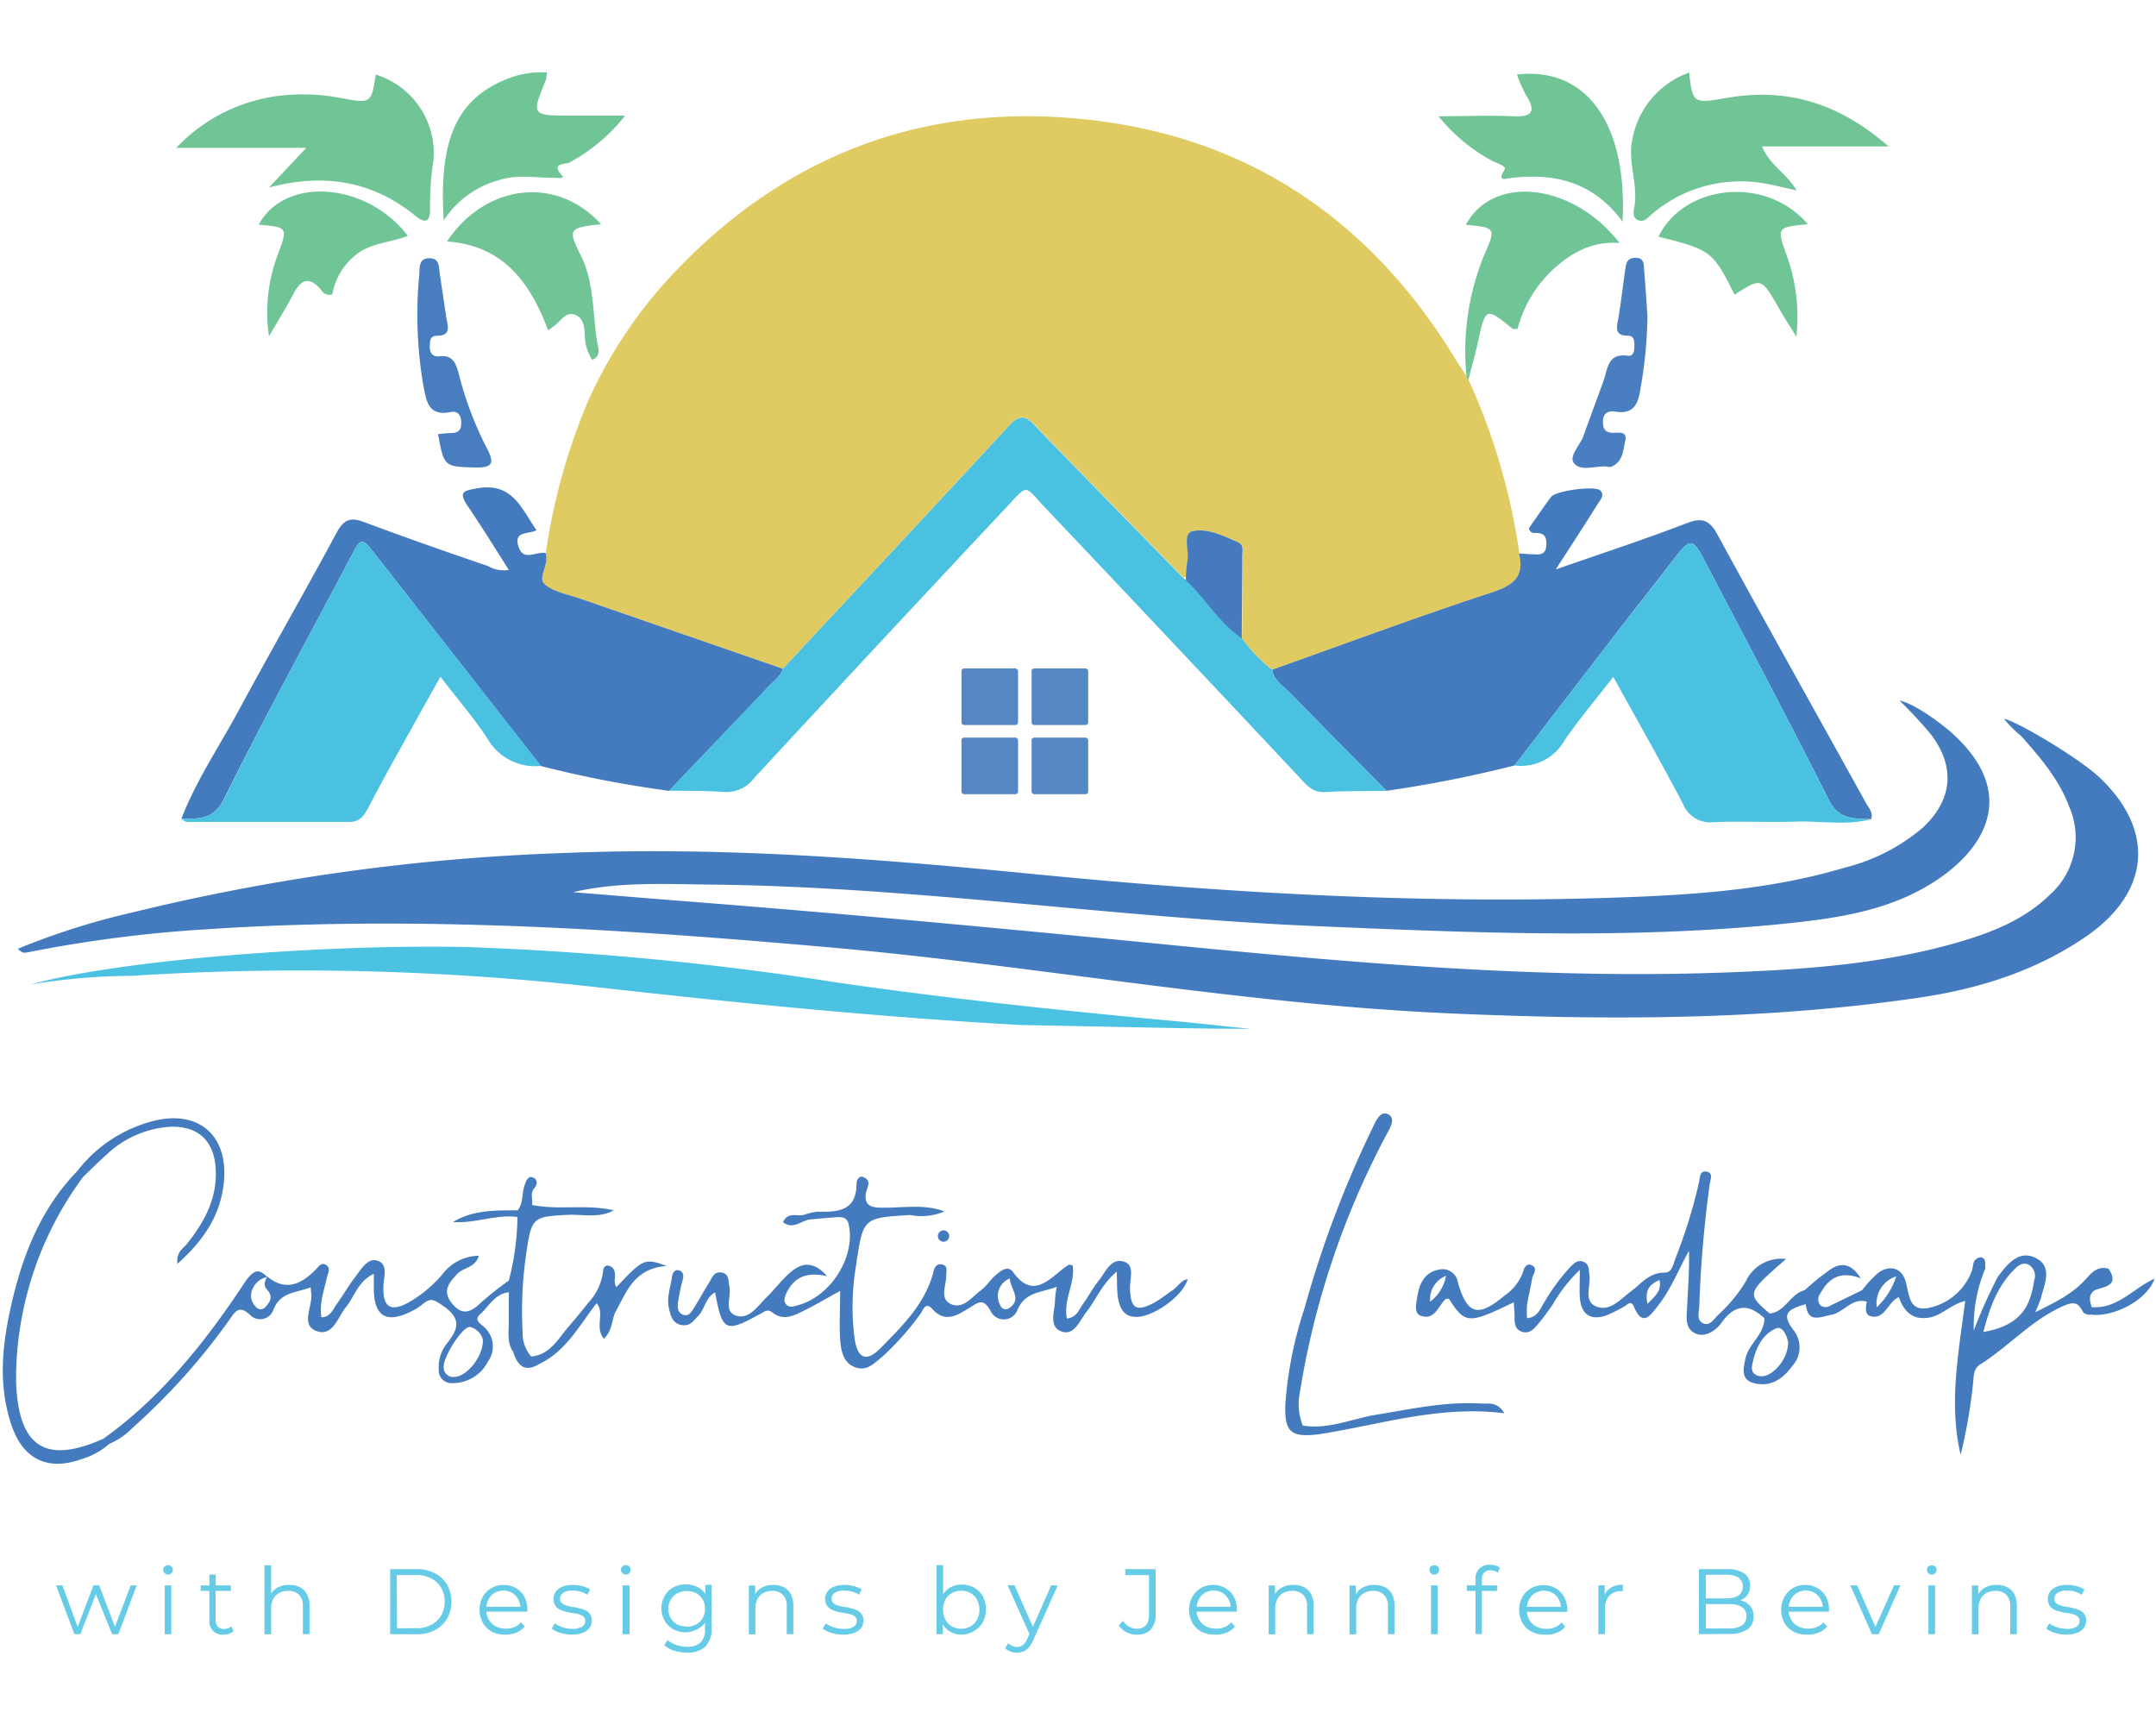 <svg id="Layer_1" data-name="Layer 1" xmlns="http://www.w3.org/2000/svg" viewBox="0 0 250 200"><defs><style>.cls-1{fill:none;}.cls-2{fill:#dfcb61;}.cls-3{fill:#447bbe;}.cls-4{fill:#4ac1e1;}.cls-5{fill:#70c496;}.cls-6{fill:#70c596;}.cls-7{fill:#487dc0;}.cls-8{fill:#497ec0;}.cls-9{fill:#4bc2e1;}.cls-10{fill:#457bbe;}.cls-11{fill:#5587c4;}.cls-12{fill:#65cbe6;}</style></defs><path class="cls-1" d="M137.48,67.26h0l0-.42a1.58,1.58,0,0,1-.31.13l.28.29Z"/><path class="cls-2" d="M170.29,43.94l0,.08A.31.31,0,0,0,170.29,43.94Z"/><path class="cls-2" d="M63.28,64.14c.41,1.25-.9,2.85-.18,3.54,1,1,2.73,1.22,4.16,1.72l23.51,8.14h0c8.79-9.43,17.6-18.83,26.33-28.3,1.27-1.38,1.94-.92,3,.16,5.68,5.89,11.41,11.72,17.12,17.57a1.58,1.58,0,0,0,.31-.13,16.14,16.14,0,0,1,.18-1.84c.21-1.18-.59-3.14.59-3.41,1.72-.4,3.59.54,5.29,1.28.68.3.48,1,.48,1.58,0,3.19,0,6.38-.06,9.58a17.26,17.26,0,0,0,3.52,3.62c8.45-3,16.86-6.14,25.38-8.93,2.56-.83,3.92-1.8,3.27-4.57h0A73.69,73.69,0,0,0,170.27,44a2.71,2.71,0,0,1-.21-.37h0c-.41-.64-.85-1.26-1.24-1.91-10.1-16.63-24.83-26.35-44.25-28-18.49-1.61-34.26,4.8-46.89,18.42a53.56,53.56,0,0,0-9.45,14.26A72,72,0,0,0,63.28,64.14Z"/><path class="cls-3" d="M90.77,77.54h0L67.26,69.4c-1.43-.5-3.14-.76-4.16-1.72-.72-.69.59-2.29.18-3.54-1.06-.31-2.63,1.11-3.19-.87-.5-1.75,1.25-1.3,2.12-1.8-1.76-2.53-2.8-5.57-6.85-4.86-1.63.29-2.21.41-1.17,2C55.82,61,57.38,63.52,59,66.08a3.64,3.64,0,0,1-2.39-.44C51.82,64,47,62.32,42.22,60.53c-1.58-.6-2.36-.3-3.18,1.22-3.73,6.93-7.66,13.76-11.4,20.69-2.24,4.15-4.91,8.08-6.61,12.5,2-.06,3.7.2,4.95-2.33,4.66-9.39,9.71-18.58,14.6-27.86,1.33-2.52,1.31-2.54,3.06-.31L62.71,88.81h0a127.53,127.53,0,0,0,14.87,2.88c3.82-4,7.65-8,11.45-12C89.66,79,90.49,78.49,90.77,77.54Z"/><polygon class="cls-3" points="216.96 94.98 216.96 94.98 216.96 94.98 216.96 94.98"/><path class="cls-3" d="M172.89,68.72c-8.52,2.79-16.93,5.93-25.38,8.93.21,1.29,1.32,1.91,2.12,2.73,3.69,3.79,7.42,7.55,11.14,11.31a144.36,144.36,0,0,0,14.85-2.94q6.1-7.94,12.21-15.88c2.06-2.67,4.18-5.31,6.22-8,1.93-2.53,2.22-2.52,3.64.19,4.81,9.24,9.72,18.42,14.39,27.72,1.18,2.34,3,2.1,4.88,2.2.28-.77-.27-1.3-.58-1.86C210.63,82.73,204.82,72.39,199.16,62c-1-1.87-1.94-2-3.76-1.27-4.72,1.81-9.54,3.39-15,5.29,1.88-2.92,3.4-5.23,4.85-7.57.28-.45.86-1,.32-1.58s-5.17,0-5.72.75c-.9,1.21-1.75,2.46-2.57,3.62.15.59.53.56.84.55,1.08,0,1.23.58,1.18,1.48s-.6,1.08-1.37,1c-.6,0-1.19-.07-1.79-.1h0C176.81,66.92,175.45,67.89,172.89,68.72Z"/><path class="cls-4" d="M147.51,77.65A17.26,17.26,0,0,1,144,74c-2.63-1.82-4.22-4.63-6.51-6.77h0L137.2,67c-5.71-5.85-11.44-11.68-17.12-17.57-1-1.08-1.71-1.54-3-.16-8.73,9.47-17.54,18.87-26.33,28.3h0c-.28.95-1.11,1.45-1.74,2.11-3.8,4-7.63,8-11.45,12h0c2.12,0,4.25,0,6.36.14a4,4,0,0,0,3.5-1.58Q102,74.48,116.72,58.79c2.59-2.77,2-2.54,4.49.09Q136,74.48,150.69,90.15c.8.85,1.51,1.77,2.95,1.68,2.37-.14,4.75-.1,7.13-.14h0c-3.72-3.76-7.45-7.52-11.14-11.31C148.83,79.56,147.72,78.94,147.51,77.65Z"/><path class="cls-4" d="M212.08,92.78c-4.67-9.3-9.58-18.48-14.39-27.72-1.42-2.71-1.71-2.72-3.64-.19-2,2.69-4.16,5.33-6.22,8q-6.12,7.93-12.21,15.88a5.77,5.77,0,0,0,5.76-2.85c1.7-2.49,3.66-4.8,5.69-7.42,2.83,5.13,5.55,9.89,8.09,14.74a3.4,3.4,0,0,0,3.58,2.1c3.14-.13,6.28.05,9.42-.06,2.93-.11,5.89.49,8.8-.28h0C215.05,94.88,213.26,95.12,212.08,92.78Z"/><path class="cls-4" d="M43.64,64.44c-1.75-2.23-1.73-2.21-3.06.31C35.69,74,30.64,83.22,26,92.61c-1.25,2.53-3,2.27-4.95,2.33.2.12.41.35.62.35,6.29,0,12.58,0,18.88,0,1.16,0,1.63-.68,2.09-1.53q2-3.81,4.13-7.59c1.38-2.49,2.77-5,4.3-7.71,2,2.62,3.91,4.8,5.47,7.2a6.36,6.36,0,0,0,6.19,3.14h0Z"/><path class="cls-5" d="M31.19,21.74c6.35-1.69,12-.78,17,3.3,1.3,1.06,1.74.48,1.67-1a34.48,34.48,0,0,1,.41-5.55,9.52,9.52,0,0,0-6.7-9.84C43.06,12,43,12,39.65,11.39A22.64,22.64,0,0,0,33.57,11a19.67,19.67,0,0,0-13.13,6.14H35.52Z"/><path class="cls-5" d="M189.56,23.7c-.08.59-.4,1.49.37,1.82s1.24-.41,1.75-.81a15.86,15.86,0,0,1,12.37-3.53c1.34.19,2.65.55,4.27.89-1.16-2-3.08-2.87-4-5.09H219c-5.81-5.07-11.82-6.82-18.7-5.64-4,.68-4,.7-4.44-2.92a10.15,10.15,0,0,0-6.58,7.72C188.73,18.71,189.88,21.16,189.56,23.7Z"/><path class="cls-5" d="M173.19,18.73c.49.25,1.56.5,1.24,1-.86,1.35.17,1,.71.91,5.12-.62,9.61.44,13,5.06.6-11.39-4.23-18-12.24-17.06A16.88,16.88,0,0,0,176.93,11c1.28,2,.68,2.59-1.56,2.48-2.66-.13-5.34,0-8.56,0A20.25,20.25,0,0,0,173.19,18.73Z"/><path class="cls-6" d="M57.83,20.89c2.07-.68,4.22-.29,6.34-.27.35,0,1.41.13,1-.27-1.37-1.51.43-1.29.8-1.48a20.47,20.47,0,0,0,6.52-5.47H66.24c-4.64,0-4.63,0-2.94-4.14a4,4,0,0,0,.11-.87,11.46,11.46,0,0,0-3.57.4c-7.46,2.36-8.9,8.2-8.39,16.76A11.18,11.18,0,0,1,57.83,20.89Z"/><path class="cls-6" d="M170.29,43.94c.37-1.45.78-2.88,1.1-4.33.87-4,.93-4,4-1.49.1.07.31,0,.58,0a14.42,14.42,0,0,1,4.25-7c2.1-1.87,4.45-3.19,7.58-2.94-5.43-7-14.68-8-17.82-2.11,3.41.29,3.51.37,2.15,3.43a29.51,29.51,0,0,0-2.08,14.17h0a2.71,2.71,0,0,0,.21.37Z"/><path class="cls-5" d="M69.7,26c-5.17-5.71-13.43-4.66-17.87,2,6.48.44,9.64,4.71,11.73,10.3.42-.31.69-.5.94-.71.63-.53,1.13-1.43,2.12-1.12s1.15,1.38,1.19,2.31a5.32,5.32,0,0,0,.86,2.94,1.12,1.12,0,0,0,.72-1.32c-.75-3.59-.33-7.36-2.06-10.82C65.79,26.51,66,26.4,69.7,26Z"/><path class="cls-6" d="M209.63,26c-4.79-5.65-14.27-4.7-17.33,1.44,6.09,1.51,6.33,1.7,8.83,6.73,3.11-2,3.1-2,5.12,1.52.56,1,1.17,1.92,2.05,3.36a21.19,21.19,0,0,0-1.1-9.39C206,26.34,206,26.35,209.63,26Z"/><path class="cls-6" d="M31.19,39c1.16-2,2.06-3.44,2.84-4.93.91-1.78,1.92-2,3.24-.42a1.1,1.1,0,0,0,1.26.49,7.5,7.5,0,0,1,3.11-4.87c1.68-1.14,3.77-1.17,5.65-1.93C42.48,21.06,33,20.44,30,26.05c3.36.29,3.39.32,2.23,3.43A18.91,18.91,0,0,0,31.19,39Z"/><path class="cls-7" d="M48.62,31.81a48.92,48.92,0,0,0,.47,12.9c.36,1.79.55,3.59,3.18,3.06.81-.17,1.2.37,1.22,1.22s-.34,1.22-1.2,1.22a12.67,12.67,0,0,0-1.49.13c.68,3.81.75,3.76,4.29,3.86,2.14.06,2.23-.59,1.35-2.26a40.7,40.7,0,0,1-3.23-8.53c-.33-1.24-.66-2.29-2.28-2.1-.71.08-1.1-.35-1.09-1.08s0-1.28.81-1.3c1.73,0,1.26-1.14,1.1-2.14-.26-1.67-.5-3.34-.75-5-.12-.81,0-1.85-1.23-1.85S48.67,31.06,48.62,31.81Z"/><path class="cls-8" d="M188.73,38.92c.85,0,.78.73.78,1.32s-.19,1.12-.81,1c-2.29-.29-2.26,1.5-2.75,2.87-.76,2.15-1.58,4.28-2.34,6.44-.39,1.09-1.75,2.33-1.08,3.17.8,1,2.52.24,3.84.38a.94.94,0,0,0,.5,0c1.31-.56,1.34-1.87,1.59-3s-.75-.92-1.37-.92c-1.07,0-1.25-.57-1.21-1.46s.72-1.11,1.41-1c2.05.34,2.64-.76,2.91-2.53a51.3,51.3,0,0,0,.83-8.57c-.12-1.77-.24-3.55-.38-5.32-.05-.66,0-1.42-1-1.41s-1.09.63-1.19,1.34c-.27,1.93-.5,3.86-.82,5.77C187.44,38,187.23,38.91,188.73,38.92Z"/><path class="cls-9" d="M136.47,118.41c-13.2-1.22-26.39-2.61-39.5-4.51a357.72,357.72,0,0,0-42.58-4.09c-15-.37-39.56,1.26-50.85,4.33a73.93,73.93,0,0,1,11.71-1,306.58,306.58,0,0,1,53.43,1.26c16.54,1.85,33.08,3.53,49.7,4.44,14.52.28,20.15.44,26.62.44C142,119,139.31,118.67,136.47,118.41Z"/><path class="cls-3" d="M243.43,90.12c-2.36-2.23-9.67-6.56-11.06-6.78a14.22,14.22,0,0,0,2,2c2.2,2.48,4.37,5,5.55,8.15a8.89,8.89,0,0,1-2.22,10.24c-2.88,2.82-6.48,4.28-10.27,5.41-8.47,2.51-17.19,3.2-26,3.56-22.33.93-44.54-1.06-66.72-3.24-18.11-1.78-36.22-3.48-54.37-4.9-4.63-.36-9.26-.75-13.89-1.12,5.32-1.24,10.68-.93,16-.88,23.42.25,46.61,3.81,70,4.81,18.27.78,36.56,1.58,54.81-.31,5.08-.53,10.22-1.26,14.82-3.57,7.21-3.63,13-10.88,4-18.73-.63-.55-3.9-3.14-5.82-3.54a53.17,53.17,0,0,1,3.62,3.9c2.88,3.75,2.56,7.63-.95,10.86a22.15,22.15,0,0,1-9,4.61c-8,2.39-16.21,3.07-24.46,3.4-23.34.93-46.62-.39-69.83-2.67-17.89-1.76-35.75-3.15-53.74-2.44a244.89,244.89,0,0,0-50.21,6.83A85.68,85.68,0,0,0,2.07,110c.44.46.67.51,1.07.43a153.43,153.43,0,0,1,20.7-2.68c24.45-1.64,48.81,0,73.15,2.16,23.79,2.16,47.35,6.55,71.27,7.59,18,.79,36.08.81,54-1.79,7-1,13.78-3.08,19.72-7.19C249.35,103.38,249.92,96.25,243.43,90.12Z"/><path class="cls-10" d="M137.48,67.26c2.29,2.14,3.88,4.95,6.51,6.77,0-3.2.06-6.39.06-9.58,0-.56.2-1.28-.48-1.58-1.7-.74-3.57-1.68-5.29-1.28-1.18.27-.38,2.23-.59,3.41a16.14,16.14,0,0,0-.18,1.84l0,.42Z"/><rect class="cls-11" x="111.49" y="77.5" width="6.56" height="6.56" rx="0.3"/><rect class="cls-11" x="119.62" y="77.5" width="6.56" height="6.56" rx="0.3"/><rect class="cls-11" x="111.49" y="85.52" width="6.56" height="6.56" rx="0.3"/><rect class="cls-11" x="119.62" y="85.52" width="6.56" height="6.56" rx="0.3"/><path class="cls-3" d="M136,149.57c-.7.47-1.36,1-2.1,1.43-2.11,1.14-2.77.76-2.87-1.52-.06-1.13.63-2.79-.7-3.2-1.55-.49-2.17,1.29-3,2.3-.64.78-1.1,1.71-1.7,2.53-.5.67-.76,1.66-1.92,1.76-.43-2.21,1-4.13.67-6.18-.26,0-.37-.1-.42-.07a9.34,9.34,0,0,0-.82.58c-1.81,1.48-3.56,3.23-5.66.3-.62-.86-1.43-.14-2,.32s-1.1,1.32-1.78,1.81c-1,.75-2.06,2.24-3.49,1.54-1.28-.63-.48-2.13-.49-3.26,0-.48.22-1.11-.42-1.29-.82-.21-1,.52-1.12,1.06-1,3.58-3.59,6.09-6.07,8.62-1.59,1.62-2.64,1.27-3-1a28.53,28.53,0,0,1,.16-8.6c.8-5.5.79-5.5,6.25-5.83a6.91,6.91,0,0,0,4-.41c-2.39-.91-4.86-.39-7.28-.44-1.22,0-2-.23-1.85-1.6h0c.08-.68.8-1.51-.29-1.95-.51-.2-.78.37-.78.77,0,3.12-2.09,3.31-4.45,3.24a6.62,6.62,0,0,0-1.7.39h0c-.82.14-1.87-.35-2.37.84,1.13.86,2-.09,3-.31h0c1.09-.1,2.19-.21,3.29-.28.61,0,1.12,0,1.31.81.85,3.69-2,8.33-5.81,9.38-.49.13-1,.38-1.42-.06s-.1-1.13.17-1.62c.87-1.56,2.24-2.19,4.56-1.67-1.59-1.81-2.89-1.49-4-.64s-2,2.11-3,3.08-2,2.6-3.51,2.15-.57-2.22-.81-3.39c-.14-.65,0-1.46-.9-1.62s-1.12.63-1.46,1.18c-.59.93-1.11,1.9-1.7,2.84-.3.48-.64,1.15-1.34.86s-.62-1-.54-1.57a23.81,23.81,0,0,1,.53-2.48c.11-.45.09-.88-.38-1.06s-.79.19-.85.64c-.17,1.25-.67,2.48-.37,3.76.19.83.41,1.71,1.42,1.91s1.39-.46,1.93-1c.81-.82.88-2.18,2-2.78.84,4.57,1.19,4.74,5.31,2.45.47-.25.79-.55,1.33-.12,1.33,1.05,2.59.32,3.8-.28s2.48-1.35,4.06-2.22c0,2.16-.11,3.93,0,5.68.11,1.24.33,2.65,1.73,3.17s2.25-.5,3.16-1.22a32.18,32.18,0,0,0,4.39-4.93c.31-.36.57-1.54,1.4-.61,1.52,1.7,2.94.71,4.3-.12,1-.61,1.6-1.22,2.47.37a1.69,1.69,0,0,0,3.1-.11c.92-2.18,2.79-2,4.56-2.71a12.71,12.71,0,0,0-.19,1.48c0,1.3-.8,3.11.71,3.69s2.14-1.25,2.94-2.27c1.12-1.41,1.76-3.2,3.5-4.65.06,1.3,0,2.21.16,3.1s.52,2,1.81,2.13c1.95.26,5.66-2.28,6.26-4.35C137,148.38,136.59,149.16,136,149.57Zm-19,2.11a.67.67,0,0,1-1-.32,2.18,2.18,0,0,1,1.09-3.13C117.16,149.51,118.57,150.62,117,151.68Z"/><path class="cls-3" d="M171.71,162.73c-4.12-.25-8.11.64-12.14,1.3-2.82.46-5.54,1.74-8.51,1.25h0a6.66,6.66,0,0,1-.35-3.74,95.87,95.87,0,0,1,10-29.88c.43-.79,1.2-2,.25-2.47s-1.45.86-1.84,1.65a123.42,123.42,0,0,0-7.86,20.86,45.37,45.37,0,0,0-2.22,11.16c-.1,3.23.68,3.83,3.95,3.42,7-1.08,13.93-3.38,21.45-2.42C173.62,162.47,172.59,162.78,171.71,162.73Z"/><path class="cls-3" d="M71.48,149.23c-.51-.7.23-1.7-.56-2.33h0c-.72-.45-1,.1-1,.59a6.42,6.42,0,0,1-1.24,3c-.91,1.1-1.79,2.22-2.72,3.29-1.24,1.43-2.15,3.28-4.36,3.5l.07.07-.07-.07a4.08,4.08,0,0,1-1-2.76,46.73,46.73,0,0,1,.36-8.77c.69-4.69.65-4.7,5.21-4.91,1.7,0,3.43.36,5-.51-3.16-.74-6.35,0-9.48-.62h0c.13-.64-.27-1.34.27-1.95.39-.43.38-1.05-.18-1.25s-.79.44-.95.91c-.33.95-.13,2-.79,2.91-2.58,0-5.19-.06-7.51,1.35,2.54.2,4.94-.91,7.47-.58h0a30.15,30.15,0,0,1-1,7.37h0a38.71,38.71,0,0,0-3.17,2.5c-1.13,1.1-2.14,1.67-3.37.21s-.43-2.42.58-3.5c.7-.74,2.06-.67,2.49-2.09a5.44,5.44,0,0,0-4.27,2.2A14.67,14.67,0,0,1,47.39,151c-2.08,1.15-3,.57-2.93-1.8,0-1.08.6-2.5-.6-3s-2,1-2.68,1.87-1.4,2.11-2.14,3.14c-.45.62-.72,1.5-1.77,1.52-.26-1.66.31-3.1.63-4.58.11-.48.45-1.07,0-1.42-.68-.53-1,.24-1.43.6C34.8,149,33,149.68,31,148l0,0h0c-.29.52-.52,1,0,1.57.68.74.35,1.39-.26,2a.71.71,0,0,1-1.11-.1,1.78,1.78,0,0,1-.3-2.11A2.22,2.22,0,0,1,31,148.07l0,0h0c-1-1.06-1.64-.87-2.72.77C23.77,155.65,18.7,162,12,166.8h0c-6.68,3-9.82,1-10.13-6.41,0-.42,0-.84,0-1.26a39.52,39.52,0,0,1,7.77-22.68c.86-.82,1.69-1.66,2.58-2.45a11.85,11.85,0,0,1,7.5-3.36c3.25-.12,5.09,1.61,5.29,4.83.21,3.45-1.3,6.21-3.37,8.79-.4.51-1.21.85-1.07,2.27,3-2.66,4.88-5.5,5.34-9.05.8-6-3.13-9.17-8.94-7.28a16.1,16.1,0,0,0-8,5.57h0c-4.09,4.2-6.22,9.41-7.54,15-1.14,4.81-1.74,9.67-.08,14.51,1.37,4,4.29,5.31,8.23,3.85a8.29,8.29,0,0,0,3.08-1.72,8.45,8.45,0,0,0,2.71-1.86,74.78,74.78,0,0,0,11.18-12.46c.63-.86,1.1-1.94,2.47-.61a1.63,1.63,0,0,0,2.63-.48c.78-2.24,2.69-2.08,4.39-2.75,0,.46.07.71.07,1,0,1.43-1.21,3.46.64,4.09s2.42-1.63,3.38-2.81,1.4-3,3.22-3.84c0,.84,0,1.43,0,2,.1,2.92,1.47,3.73,4.16,2.44a7.37,7.37,0,0,0,1.52-.93c.9-.76,1.25-.54,2.32.18,2.35,1.61,1.68,2.85.38,4.51a4.32,4.32,0,0,0-.85,2.87,1.47,1.47,0,0,0,1.58,1.6,4.59,4.59,0,0,0,4.13-2.51,3,3,0,0,0-.4-3.94c-.39-.42-1.35-.82-.47-1.58S57.36,150,59,149.83c0,1.27,0,2.37,0,3.46s-.24,2.39.51,3.45c.49,1.59,1.34,2.42,3,1.41h0c3.15-1.48,4.66-4.5,6.67-7.05h0c1,1.16-.27,2.78.84,4.11.95-.87.9-2,1.29-3,1.33-2.32,2.12-5.15,6-5.43C74.75,145.85,74.58,145.93,71.48,149.23ZM56,155.38c0,2-1.93,4.23-3.29,4.26a1.11,1.11,0,0,1-1.26-1.22c0-1.24,2.3-4.79,3.08-4.56A2,2,0,0,1,56,155.38Z"/><path class="cls-3" d="M242.54,151.55h0c-.24-.76-.41-1.51.44-2,1.2-.39,2.77-.55,1.52-2.45h0c-1.2-.35-1.91.38-2.6,1.16-1.52,1.72-3.5,2.69-5.91,3.89a15.15,15.15,0,0,0,.66-1.63c.43-1.69,1.44-3.75-.71-4.72-1.91-.86-3.21.8-4.29,2.25a58.87,58.87,0,0,0-2.78,6.22,17.35,17.35,0,0,1,1.35-7.23h0c-.08-.47.15-1.09-.49-1.27a1,1,0,0,0-.79.43c-.2.34-.15.82-.32,1.2a6.74,6.74,0,0,1-5.21,4.28c-2.23.31-2-1.93-2.52-3.34s-1.86-1.67-3.1-.76a12.89,12.89,0,0,0-1.86,2h0c-1.22.59-2.43,1.2-3.65,1.77a1,1,0,0,1-1.19,0,1.09,1.09,0,0,1,0-1.4c.92-1.66,2.2-2.67,4.68-1.74-1.23-1.93-2.44-1.76-3.57-1a30.28,30.28,0,0,0-2.94,2.38h0c-1.68.41-2.22,2.52-4.06,2.7h0c-2.68-2.32-2.68-2.32,1.9-6.32a4.52,4.52,0,0,0-4.66,2.59,17.57,17.57,0,0,1-3.22,3.9c-.47.46-.92,1.26-1.64,1-.92-.33-.56-1.31-.54-2a136.84,136.84,0,0,1,1.21-14.15c.08-.56.45-1.34-.38-1.47s-.74.75-.87,1.28a60.24,60.24,0,0,1-2.7,8.72c-.27.67-.39,1.74-1.29,1.71-1.79,0-2.68,1.27-3.88,2.16s-2.42,2.39-4,1.78-.64-2.41-.83-3.68c-.09-.59,0-1.25-.69-1.52s-1.11.2-1.54.62a23.16,23.16,0,0,0-3,4.08c-.47.72-.73,1.73-2,1.84a9.91,9.91,0,0,1,0-1.55c.16-1,.42-2,.58-3,.09-.53.72-1.21,0-1.57s-.95.4-1.13,1a5.76,5.76,0,0,1-2.07,2.51c-3.05,2.56-4.31,2.22-5.39-1.5a1.8,1.8,0,0,0-2.24-1.51c-1.69.32-2.25,1.69-2.48,3.16-.12.79-.46,2,.56,2.23,1.46.4,1.87-1.13,2.67-1.93.09-.09.28-.07.42-.11,1.91,2.95,2.25,3,7.55.42,0,.53.07,1,.08,1.49,0,.77-.06,1.62.85,1.93s1.43-.37,1.92-.94,1.14-1.47,1.67-2.23a17.73,17.73,0,0,1,3.13-4c0,1.38-.06,2.29,0,3.2.16,2,1.25,2.71,3.11,2.07a19.48,19.48,0,0,0,2-1c.38-.19.81-.82,1.16,0,1.05,2.51,2,.86,2.81-.13,1.5-1.9,2.37-4.19,3.57-6.34.07,2.22-.11,4.38-.21,6.53-.05,1.08-.28,2.4.87,3s2.44-.26,3.09-1.16c1.54-2.16,3.09-2.33,5-.56,0,1.91-1.83,2.94-2.2,4.69-.27,1.24-.51,2.5,1.08,2.86,1.86.43,3.28-.52,4.34-2a3.19,3.19,0,0,0,.15-4.18c-1.28-1.73-.95-2.35,1.43-3,.23,2.26,1.68,1.47,3,1.22,1.44-.29,2.35-2,4.07-1.52h0c-.11.67-.3,1.55.55,1.72,1.6.31,1.86-1.65,3.17-2.24.61,1.71,1.6,2.67,3.47,2.38,1.52-.24,2.54-1.53,4.23-1.94-.78,6.08-1.93,11.94-.53,17.84a61.77,61.77,0,0,0,1.43-8.22c.1-.84,0-1.75.87-2.28,3.35-2.11,6-5.21,9.74-6.81,1.46-.61,1.71,0,2.21.84.33.2.61.29.79.21,2.65.38,6.63-1.69,7.44-4.16C247.34,149.38,245.55,151.78,242.54,151.55Zm-76.7-.63a2.91,2.91,0,0,1,1.84-3A4.93,4.93,0,0,1,165.84,150.92Zm25.2.29c-.32-1.57.15-2.26,1.39-2.8C192.69,149.71,191.93,150.25,191,151.21Zm16.3,4.36c.07,1.87-1.65,3.92-3,4-.88,0-1.31-.48-1.17-1.26.32-1.79,1.07-3.55,2.76-4.28C206.74,153.65,207.22,155,207.34,155.57Zm10.28-4a3.3,3.3,0,0,1,2.26-3.59A8.45,8.45,0,0,1,217.62,151.57Zm18.26-3.14c-.43,2.71-1.26,5.21-5.9,6,.7-2.7,1.57-5.17,3.49-7.15.45-.46,1-1,1.75-.66A1.5,1.5,0,0,1,235.88,148.43Z"/><path class="cls-12" d="M8.63,189.47,6.5,183.81h.73l1.94,5.25H8.84l2-5.25h.66l2,5.25h-.34l2-5.25h.7l-2.14,5.66h-.72L11,184.53h.23l-1.91,4.94Z"/><path class="cls-12" d="M19.49,182.56a.54.54,0,0,1-.4-.16.53.53,0,0,1-.16-.39.51.51,0,0,1,.16-.38.57.57,0,0,1,.4-.15.54.54,0,0,1,.39.15.48.48,0,0,1,.17.37.58.58,0,0,1-.16.4A.52.52,0,0,1,19.49,182.56Zm-.39,6.91v-5.66h.76v5.66Z"/><path class="cls-12" d="M23.27,184.45v-.64h3.5v.64Zm2.67,5.07a1.5,1.5,0,0,1-1.66-1.65v-5.31H25v5.27a1.06,1.06,0,0,0,.26.76.93.93,0,0,0,.72.27,1.19,1.19,0,0,0,.84-.29l.27.55a1.3,1.3,0,0,1-.54.3A2.05,2.05,0,0,1,25.94,189.52Z"/><path class="cls-12" d="M33.56,183.76a2.73,2.73,0,0,1,1.21.26,2,2,0,0,1,.82.8,2.79,2.79,0,0,1,.3,1.36v3.29h-.77v-3.21a1.87,1.87,0,0,0-.44-1.35,1.67,1.67,0,0,0-1.26-.46,2.2,2.2,0,0,0-1.05.24,1.66,1.66,0,0,0-.69.7,2.35,2.35,0,0,0-.24,1.1v3h-.77v-8h.77v3.88l-.15-.29a2.05,2.05,0,0,1,.86-1A2.73,2.73,0,0,1,33.56,183.76Z"/><path class="cls-12" d="M45.24,189.47v-7.54h3.07a4.48,4.48,0,0,1,2.12.48,3.51,3.51,0,0,1,1.42,1.33,4.09,4.09,0,0,1,0,3.92A3.57,3.57,0,0,1,50.43,189a4.48,4.48,0,0,1-2.12.48Zm.8-.69h2.23a3.55,3.55,0,0,0,1.74-.4,2.92,2.92,0,0,0,1.15-1.08,3.35,3.35,0,0,0,0-3.21A2.92,2.92,0,0,0,50,183a3.66,3.66,0,0,0-1.74-.39H46Z"/><path class="cls-12" d="M58.53,189.52a3.12,3.12,0,0,1-1.55-.37,2.75,2.75,0,0,1-1-1,3.19,3.19,0,0,1,0-3,2.68,2.68,0,0,1,2.41-1.39,2.74,2.74,0,0,1,1.41.36,2.57,2.57,0,0,1,1,1,3.08,3.08,0,0,1,.35,1.5v.12a.49.49,0,0,0,0,.12H56.14v-.57h4.51l-.3.23a2.32,2.32,0,0,0-.26-1.1,2,2,0,0,0-.72-.75,2.08,2.08,0,0,0-1-.26,2.15,2.15,0,0,0-1,.26,1.88,1.88,0,0,0-.72.76,2.33,2.33,0,0,0-.26,1.11v.12a2.18,2.18,0,0,0,.29,1.13,2,2,0,0,0,.8.77,2.45,2.45,0,0,0,1.16.27,2.58,2.58,0,0,0,1-.18,2,2,0,0,0,.77-.56l.43.49a2.3,2.3,0,0,1-.94.69A3.2,3.2,0,0,1,58.53,189.52Z"/><path class="cls-12" d="M66.31,189.52a4.46,4.46,0,0,1-1.33-.2,2.9,2.9,0,0,1-1-.5l.35-.6a3.14,3.14,0,0,0,.88.44,3.31,3.31,0,0,0,1.13.19,2,2,0,0,0,1.16-.25.78.78,0,0,0,.36-.67.62.62,0,0,0-.2-.49,1.28,1.28,0,0,0-.52-.27,6.43,6.43,0,0,0-.72-.16c-.27,0-.53-.09-.8-.15a3,3,0,0,1-.71-.25,1.37,1.37,0,0,1-.52-.46,1.29,1.29,0,0,1-.2-.78,1.36,1.36,0,0,1,.26-.83,1.71,1.71,0,0,1,.75-.57,3.23,3.23,0,0,1,1.23-.21,4.53,4.53,0,0,1,1.09.14,3.08,3.08,0,0,1,.91.39l-.33.61a2.57,2.57,0,0,0-.81-.37,3.22,3.22,0,0,0-.86-.11,1.91,1.91,0,0,0-1.13.26.81.81,0,0,0-.36.67.66.66,0,0,0,.2.51,1.27,1.27,0,0,0,.53.28,4.75,4.75,0,0,0,.72.17c.26,0,.52.1.79.16a3.8,3.8,0,0,1,.72.24,1.34,1.34,0,0,1,.52.45,1.22,1.22,0,0,1,.2.74,1.4,1.4,0,0,1-.27.86,1.72,1.72,0,0,1-.8.56A3.62,3.62,0,0,1,66.31,189.52Z"/><path class="cls-12" d="M72.58,182.56a.51.51,0,0,1-.39-.16A.54.54,0,0,1,72,182a.52.52,0,0,1,.17-.38.54.54,0,0,1,.39-.15.55.55,0,0,1,.4.15.47.47,0,0,1,.16.37.57.57,0,0,1-.15.4A.54.54,0,0,1,72.58,182.56Zm-.38,6.91v-5.66H73v5.66Z"/><path class="cls-12" d="M79.52,189.25a3,3,0,0,1-1.45-.35,2.64,2.64,0,0,1-1-1,2.76,2.76,0,0,1-.37-1.44,2.69,2.69,0,0,1,.37-1.42,2.57,2.57,0,0,1,1-1,3,3,0,0,1,1.45-.34,2.93,2.93,0,0,1,1.36.31,2.38,2.38,0,0,1,1,.93,3.37,3.37,0,0,1,0,3,2.48,2.48,0,0,1-1,.94A2.93,2.93,0,0,1,79.52,189.25Zm.14,2.36a4.94,4.94,0,0,1-1.49-.23,3,3,0,0,1-1.15-.64l.39-.59a2.85,2.85,0,0,0,1,.57,3.73,3.73,0,0,0,1.25.21,2.19,2.19,0,0,0,1.58-.5,2.09,2.09,0,0,0,.51-1.56v-1.41l.11-1-.08-1v-1.71h.73v5a2.9,2.9,0,0,1-.71,2.15A3,3,0,0,1,79.66,191.61Zm-.07-3a2.33,2.33,0,0,0,1.11-.26,2,2,0,0,0,.77-.73,2.08,2.08,0,0,0,.28-1.09,2,2,0,0,0-1-1.8,2.22,2.22,0,0,0-1.11-.26,2.26,2.26,0,0,0-1.1.26,1.91,1.91,0,0,0-.76.73,2,2,0,0,0-.28,1.07,2.08,2.08,0,0,0,.28,1.09,1.91,1.91,0,0,0,.76.73A2.38,2.38,0,0,0,79.59,188.57Z"/><path class="cls-12" d="M89.66,183.76a2.77,2.77,0,0,1,1.22.26,2,2,0,0,1,.81.8,2.79,2.79,0,0,1,.3,1.36v3.29h-.76v-3.21a1.83,1.83,0,0,0-.45-1.35,1.67,1.67,0,0,0-1.26-.46,2.2,2.2,0,0,0-1,.24,1.79,1.79,0,0,0-.69.7,2.35,2.35,0,0,0-.24,1.1v3h-.76v-5.66h.73v1.55l-.12-.29a2.05,2.05,0,0,1,.86-1A2.78,2.78,0,0,1,89.66,183.76Z"/><path class="cls-12" d="M97.73,189.52a4.46,4.46,0,0,1-1.33-.2,2.9,2.9,0,0,1-1-.5l.35-.6a3.14,3.14,0,0,0,.88.44,3.31,3.31,0,0,0,1.13.19A2.07,2.07,0,0,0,99,188.6a.8.8,0,0,0,.35-.67.62.62,0,0,0-.2-.49,1.22,1.22,0,0,0-.52-.27,6.43,6.43,0,0,0-.72-.16c-.27,0-.53-.09-.79-.15a3.05,3.05,0,0,1-.72-.25,1.44,1.44,0,0,1-.52-.46,1.36,1.36,0,0,1-.2-.78,1.43,1.43,0,0,1,.26-.83,1.68,1.68,0,0,1,.76-.57,3.14,3.14,0,0,1,1.22-.21,4.61,4.61,0,0,1,1.1.14,3,3,0,0,1,.9.39l-.33.61a2.48,2.48,0,0,0-.81-.37,3.17,3.17,0,0,0-.86-.11,1.91,1.91,0,0,0-1.13.26.81.81,0,0,0-.36.67.66.66,0,0,0,.2.51,1.27,1.27,0,0,0,.53.28,4.75,4.75,0,0,0,.72.17c.26,0,.53.1.79.16a3.8,3.8,0,0,1,.72.24,1.45,1.45,0,0,1,.53.45,1.29,1.29,0,0,1,.2.74,1.41,1.41,0,0,1-.28.86,1.72,1.72,0,0,1-.8.56A3.58,3.58,0,0,1,97.73,189.52Z"/><path class="cls-12" d="M108.59,189.47v-8h.77v4l-.11,1.14.08,1.14v1.71Zm2.92.05a2.58,2.58,0,0,1-1.33-.34,2.4,2.4,0,0,1-.94-1,3.34,3.34,0,0,1-.34-1.57,3.13,3.13,0,0,1,.35-1.56,2.34,2.34,0,0,1,.94-1,2.64,2.64,0,0,1,1.32-.33,2.91,2.91,0,0,1,1.45.36,2.65,2.65,0,0,1,1,1,3,3,0,0,1,.36,1.5,3.09,3.09,0,0,1-.36,1.51,2.65,2.65,0,0,1-1,1A2.82,2.82,0,0,1,111.51,189.52Zm-.05-.68a2.16,2.16,0,0,0,1.08-.27,2.08,2.08,0,0,0,.75-.78,2.54,2.54,0,0,0,0-2.32,2.06,2.06,0,0,0-.75-.77,2.29,2.29,0,0,0-2.16,0,2,2,0,0,0-.76.77,2.63,2.63,0,0,0,0,2.32,2,2,0,0,0,.76.78A2.16,2.16,0,0,0,111.46,188.84Z"/><path class="cls-12" d="M117.93,191.61a2.13,2.13,0,0,1-.76-.13,1.72,1.72,0,0,1-.62-.39l.36-.57a1.63,1.63,0,0,0,.47.32,1.4,1.4,0,0,0,.56.11,1,1,0,0,0,.65-.21,1.9,1.9,0,0,0,.53-.74l.36-.82.09-.12,2.32-5.25h.76l-2.83,6.33a3.41,3.41,0,0,1-.53.88,1.64,1.64,0,0,1-.62.45A2,2,0,0,1,117.93,191.61Zm1.51-2-2.61-5.82h.8l2.3,5.19Z"/><path class="cls-12" d="M131.82,189.53a2.57,2.57,0,0,1-1.19-.28,2.29,2.29,0,0,1-.89-.8l.47-.53a2.2,2.2,0,0,0,.72.68,1.73,1.73,0,0,0,.9.24c.94,0,1.4-.55,1.4-1.66v-4.56h-2.75v-.69H134v5.22a2.54,2.54,0,0,1-.56,1.79A2.15,2.15,0,0,1,131.82,189.53Z"/><path class="cls-12" d="M140.8,189.52a3.12,3.12,0,0,1-1.55-.37,2.75,2.75,0,0,1-1-1,3.19,3.19,0,0,1,0-3,2.68,2.68,0,0,1,2.41-1.39,2.74,2.74,0,0,1,1.41.36,2.57,2.57,0,0,1,1,1,3.08,3.08,0,0,1,.35,1.5v.12s0,.08,0,.12h-4.92v-.57h4.51l-.3.23a2.21,2.21,0,0,0-.26-1.1,2,2,0,0,0-.72-.75,2.08,2.08,0,0,0-1-.26,2.15,2.15,0,0,0-1,.26,2,2,0,0,0-.72.76,2.33,2.33,0,0,0-.26,1.11v.12a2.18,2.18,0,0,0,.29,1.13,2,2,0,0,0,.8.77,2.45,2.45,0,0,0,1.16.27,2.58,2.58,0,0,0,1-.18,2,2,0,0,0,.77-.56l.43.49a2.3,2.3,0,0,1-.94.69A3.17,3.17,0,0,1,140.8,189.52Z"/><path class="cls-12" d="M150,183.76a2.76,2.76,0,0,1,1.21.26,2,2,0,0,1,.82.8,2.91,2.91,0,0,1,.29,1.36v3.29h-.76v-3.21a1.83,1.83,0,0,0-.45-1.35,1.66,1.66,0,0,0-1.25-.46,2.14,2.14,0,0,0-1.05.24,1.66,1.66,0,0,0-.69.7,2.24,2.24,0,0,0-.25,1.1v3h-.76v-5.66h.73v1.55l-.12-.29a2.05,2.05,0,0,1,.86-1A2.79,2.79,0,0,1,150,183.76Z"/><path class="cls-12" d="M159.38,183.76a2.73,2.73,0,0,1,1.21.26,2,2,0,0,1,.82.8,2.79,2.79,0,0,1,.29,1.36v3.29h-.76v-3.21a1.83,1.83,0,0,0-.45-1.35,1.65,1.65,0,0,0-1.25-.46,2.2,2.2,0,0,0-1.05.24,1.66,1.66,0,0,0-.69.7,2.35,2.35,0,0,0-.24,1.1v3h-.77v-5.66h.73v1.55l-.11-.29a2,2,0,0,1,.86-1A2.73,2.73,0,0,1,159.38,183.76Z"/><path class="cls-12" d="M166.31,182.56a.55.55,0,0,1-.4-.16.57.57,0,0,1-.16-.39.55.55,0,0,1,.16-.38.59.59,0,0,1,.4-.15.57.57,0,0,1,.4.15.47.47,0,0,1,.16.37.57.57,0,0,1-.15.4A.54.54,0,0,1,166.31,182.56Zm-.38,6.91v-5.66h.76v5.66Z"/><path class="cls-12" d="M170.09,184.45v-.64h3.5v.64Zm1,5V183.1a1.56,1.56,0,0,1,1.71-1.68,2.16,2.16,0,0,1,.62.09,1.38,1.38,0,0,1,.51.27l-.26.57a.89.89,0,0,0-.38-.21,1.39,1.39,0,0,0-.46-.07,1,1,0,0,0-.74.27,1.06,1.06,0,0,0-.26.79V184l0,.35v5.12Z"/><path class="cls-12" d="M179.08,189.52a3.14,3.14,0,0,1-1.55-.37,2.75,2.75,0,0,1-1-1,3.19,3.19,0,0,1,0-3,2.69,2.69,0,0,1,1-1,2.74,2.74,0,0,1,1.42-.37,2.8,2.8,0,0,1,1.42.36,2.62,2.62,0,0,1,1,1,3.08,3.08,0,0,1,.36,1.5s0,.08,0,.12v.12h-4.93v-.57h4.52l-.31.23a2.21,2.21,0,0,0-.26-1.1,1.92,1.92,0,0,0-.72-.75,2.06,2.06,0,0,0-1-.26,2.08,2.08,0,0,0-1,.26,2,2,0,0,0-.73.76,2.33,2.33,0,0,0-.25,1.11v.12a2.18,2.18,0,0,0,.28,1.13,2,2,0,0,0,.8.77,2.46,2.46,0,0,0,1.17.27,2.56,2.56,0,0,0,1-.18,2,2,0,0,0,.77-.56l.43.49a2.24,2.24,0,0,1-.94.69A3.17,3.17,0,0,1,179.08,189.52Z"/><path class="cls-12" d="M185.34,189.47v-5.66h.73v1.54l-.07-.27a1.84,1.84,0,0,1,.79-1,2.63,2.63,0,0,1,1.39-.34v.74H188a1.84,1.84,0,0,0-1.4.54,2.19,2.19,0,0,0-.5,1.55v2.89Z"/><path class="cls-12" d="M197,189.47v-7.54h3.25a3.36,3.36,0,0,1,2,.5,1.69,1.69,0,0,1,.69,1.44,1.78,1.78,0,0,1-.28,1,1.83,1.83,0,0,1-.78.64,2.69,2.69,0,0,1-1.07.21l.18-.26a3.37,3.37,0,0,1,1.25.22,1.88,1.88,0,0,1,.81.66,1.93,1.93,0,0,1,.29,1.08,1.76,1.76,0,0,1-.71,1.49,3.54,3.54,0,0,1-2.12.53Zm.8-.66h2.66a2.75,2.75,0,0,0,1.51-.34,1.18,1.18,0,0,0,.53-1.08,1.15,1.15,0,0,0-.53-1.07,2.75,2.75,0,0,0-1.51-.34h-2.75v-.66h2.49a2.44,2.44,0,0,0,1.4-.34,1.31,1.31,0,0,0,0-2.06,2.52,2.52,0,0,0-1.4-.34h-2.4Z"/><path class="cls-12" d="M209.46,189.52a3.12,3.12,0,0,1-1.55-.37,2.75,2.75,0,0,1-1-1,3.19,3.19,0,0,1,0-3,2.68,2.68,0,0,1,2.41-1.39,2.74,2.74,0,0,1,1.41.36,2.57,2.57,0,0,1,1,1,3.08,3.08,0,0,1,.35,1.5v.12a.49.49,0,0,0,0,.12h-4.92v-.57h4.51l-.3.23a2.32,2.32,0,0,0-.26-1.1,2,2,0,0,0-.72-.75,2.08,2.08,0,0,0-1-.26,2.15,2.15,0,0,0-1,.26,1.88,1.88,0,0,0-.72.76,2.33,2.33,0,0,0-.26,1.11v.12a2.18,2.18,0,0,0,.29,1.13,2,2,0,0,0,.8.77,2.45,2.45,0,0,0,1.16.27,2.58,2.58,0,0,0,1-.18,2,2,0,0,0,.77-.56l.43.49a2.3,2.3,0,0,1-.94.69A3.2,3.2,0,0,1,209.46,189.52Z"/><path class="cls-12" d="M217.06,189.47l-2.5-5.66h.79l2.31,5.25h-.38l2.34-5.25h.75l-2.52,5.66Z"/><path class="cls-12" d="M224,182.56a.54.54,0,0,1-.4-.16.53.53,0,0,1-.16-.39.51.51,0,0,1,.16-.38.61.61,0,0,1,.8,0,.51.51,0,0,1,.16.37.54.54,0,0,1-.16.4A.52.52,0,0,1,224,182.56Zm-.39,6.91v-5.66h.77v5.66Z"/><path class="cls-12" d="M231.54,183.76a2.73,2.73,0,0,1,1.21.26,2,2,0,0,1,.82.8,2.91,2.91,0,0,1,.29,1.36v3.29h-.76v-3.21a1.83,1.83,0,0,0-.45-1.35,1.65,1.65,0,0,0-1.25-.46,2.2,2.2,0,0,0-1.05.24,1.66,1.66,0,0,0-.69.7,2.35,2.35,0,0,0-.24,1.1v3h-.77v-5.66h.73v1.55l-.11-.29a2,2,0,0,1,.86-1A2.73,2.73,0,0,1,231.54,183.76Z"/><path class="cls-12" d="M239.6,189.52a4.39,4.39,0,0,1-1.32-.2,2.8,2.8,0,0,1-1-.5l.34-.6a3.67,3.67,0,0,0,2,.63,2,2,0,0,0,1.16-.25.78.78,0,0,0,.36-.67.62.62,0,0,0-.2-.49,1.33,1.33,0,0,0-.53-.27,5.56,5.56,0,0,0-.72-.16c-.26,0-.53-.09-.79-.15a3.22,3.22,0,0,1-.72-.25,1.53,1.53,0,0,1-.52-.46,1.36,1.36,0,0,1-.2-.78,1.43,1.43,0,0,1,.26-.83,1.74,1.74,0,0,1,.76-.57,3.14,3.14,0,0,1,1.22-.21,4.54,4.54,0,0,1,1.1.14,3.08,3.08,0,0,1,.91.39l-.34.61a2.48,2.48,0,0,0-.81-.37,3.12,3.12,0,0,0-.86-.11,1.87,1.87,0,0,0-1.12.26.81.81,0,0,0-.36.67.63.63,0,0,0,.2.51,1.23,1.23,0,0,0,.52.28,4.62,4.62,0,0,0,.73.17c.26,0,.52.1.78.16a3.8,3.8,0,0,1,.72.24,1.37,1.37,0,0,1,.53.45,1.29,1.29,0,0,1,.2.74,1.4,1.4,0,0,1-.27.86,1.78,1.78,0,0,1-.8.56A3.64,3.64,0,0,1,239.6,189.52Z"/><circle class="cls-3" cx="109.41" cy="143.31" r="0.66"/></svg>